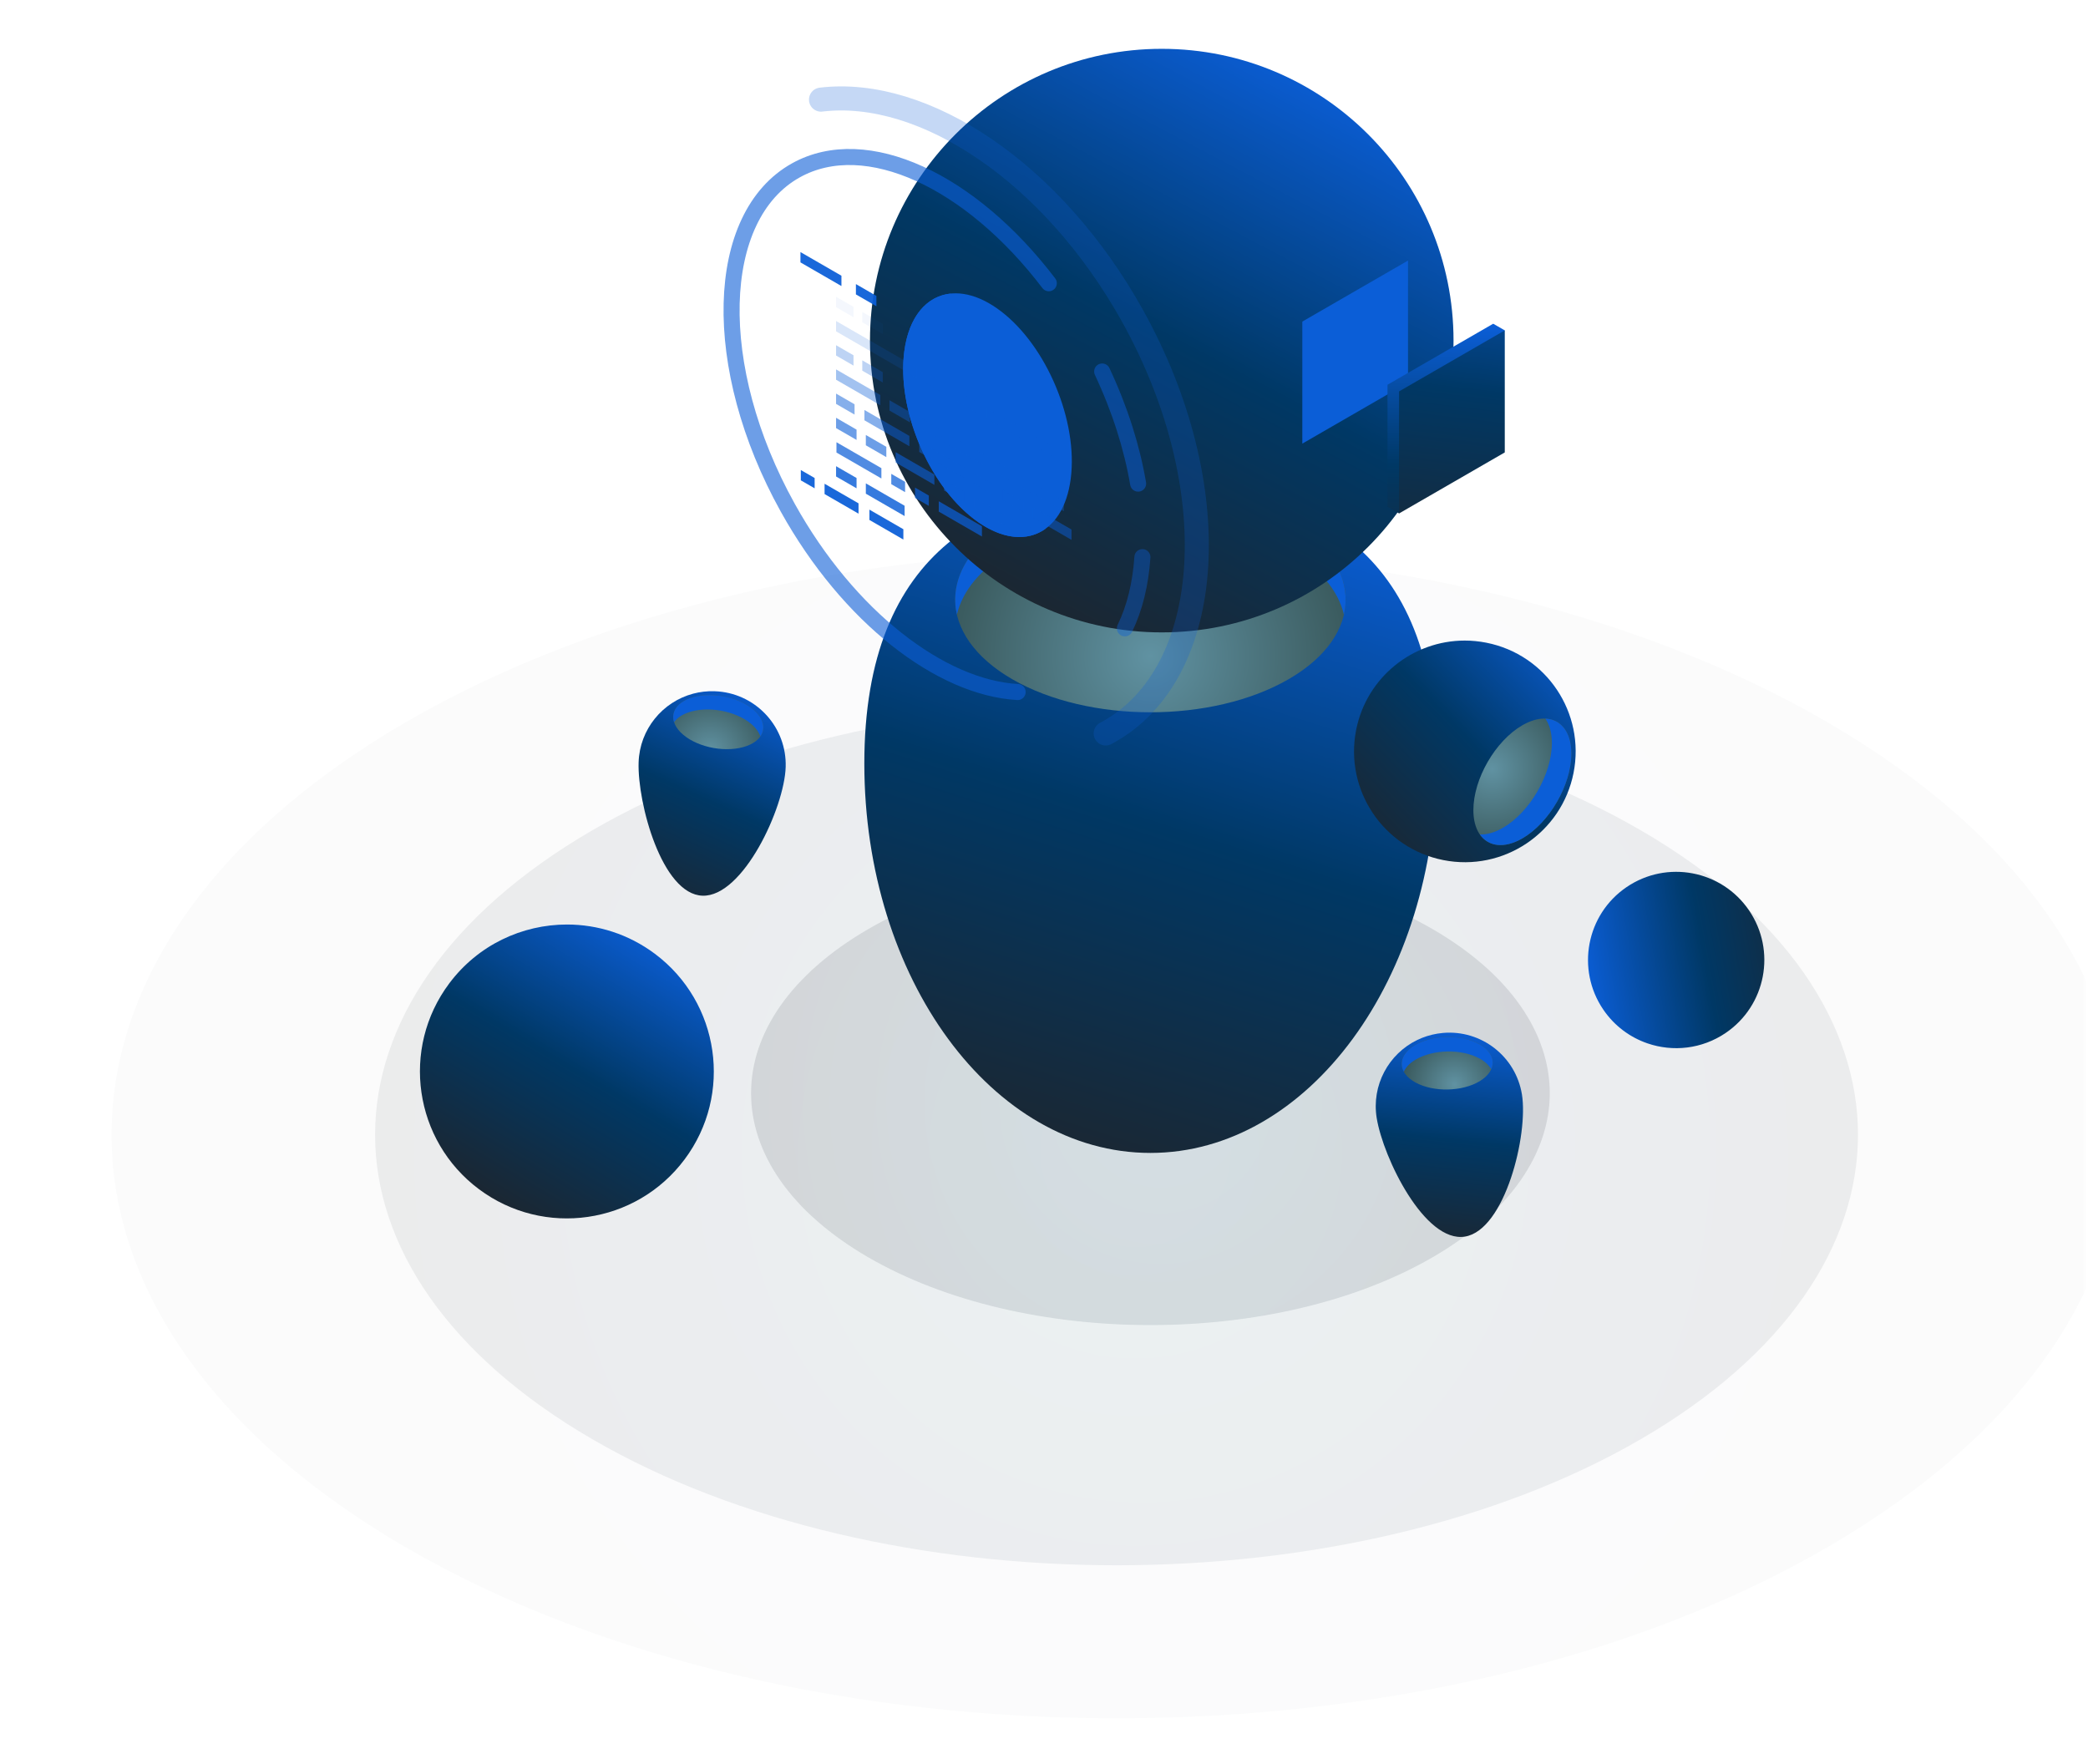 <svg width="619" height="523" viewBox="0 0 619 523" fill="none" xmlns="http://www.w3.org/2000/svg">
<mask id="mask0_1232_4145" style="mask-type:luminance" maskUnits="userSpaceOnUse" x="0" y="0" width="619" height="523">
<path d="M0.001 -2.86102e-05H618.091V522.999H0.001V-2.86102e-05Z" fill="white"/>
</mask>
<g mask="url(#mask0_1232_4145)">
<g opacity="0.234">
<path d="M175.577 426.642C261.414 476.482 400.59 476.482 486.429 426.64C572.271 376.795 572.272 295.986 486.434 246.142C400.596 196.302 261.42 196.303 175.58 246.145C89.741 295.989 89.737 376.8 175.577 426.642Z" fill="url(#paint0_radial_1232_4145)"/>
</g>
<g opacity="0.068">
<path d="M120.346 458.714C236.686 526.266 425.321 526.266 541.665 458.711C658.012 391.153 658.014 281.627 541.672 214.07C425.33 146.518 236.695 146.52 120.351 214.075C4.007 281.631 4.002 391.159 120.346 458.714Z" fill="url(#paint1_radial_1232_4145)"/>
</g>
<g opacity="0.401">
<path d="M257.332 372.683C303.565 399.528 378.526 399.528 424.76 372.682C470.995 345.835 470.995 302.311 424.762 275.465C378.529 248.62 303.568 248.621 257.334 275.467C211.1 302.313 211.099 345.838 257.332 372.683Z" fill="url(#paint2_radial_1232_4145)"/>
</g>
<path d="M194.13 282.738C213.4 297.143 217.348 324.436 202.946 343.706C188.545 362.979 161.248 366.925 141.975 352.521C122.708 338.12 118.761 310.823 133.163 291.553C141.715 280.107 154.817 274.069 168.087 274.069C177.159 274.069 186.305 276.892 194.13 282.738Z" fill="url(#paint3_linear_1232_4145)"/>
<path d="M475.301 299.288C467.183 287.351 470.275 271.096 482.209 262.977C494.144 254.857 510.401 257.95 518.52 269.887C526.638 281.821 523.545 298.077 511.61 306.196C504.523 311.019 495.91 311.885 488.382 309.293C483.235 307.521 478.598 304.132 475.301 299.288Z" fill="url(#paint4_linear_1232_4145)"/>
<path d="M425.855 226.326C425.855 290.091 387.885 341.781 341.046 341.781C294.206 341.781 256.236 290.091 256.236 226.326C256.236 162.564 294.206 143.458 341.046 143.458C387.885 143.458 425.855 162.564 425.855 226.326Z" fill="url(#paint5_linear_1232_4145)"/>
<path d="M381.974 154.108C404.579 167.157 404.581 188.317 381.977 201.368C359.372 214.417 322.723 214.417 300.118 201.368C277.514 188.317 277.514 167.157 300.118 154.106C311.418 147.582 326.232 144.32 341.044 144.319C355.859 144.319 370.67 147.582 381.974 154.108Z" fill="url(#paint6_radial_1232_4145)"/>
<path d="M300.116 163.009C322.72 149.958 359.369 149.959 381.973 163.009C391.31 168.4 396.78 175.174 398.403 182.189C400.71 172.221 395.242 161.768 381.973 154.108C359.369 141.057 322.72 141.057 300.116 154.106C286.849 161.765 281.38 172.22 283.687 182.187C285.312 175.173 290.78 168.398 300.116 163.009Z" fill="#0B5ED7"/>
<path d="M430.908 100.973C430.908 148.744 392.182 187.47 344.409 187.47C296.638 187.47 257.911 148.744 257.911 100.973C257.911 53.2 296.638 14.473 344.409 14.473C392.182 14.473 430.908 53.2 430.908 100.973Z" fill="url(#paint7_linear_1232_4145)"/>
<path d="M317.422 141.942C315.212 158.953 302.375 164.297 288.747 153.876C275.121 143.457 265.866 121.221 268.075 104.212C270.285 87.201 283.123 81.857 296.75 92.278C310.377 102.696 319.632 124.932 317.422 141.942Z" fill="#0B5ED7"/>
<path d="M306.169 127.214C305.365 133.397 300.701 135.337 295.746 131.551C290.794 127.766 287.432 119.683 288.235 113.502C289.038 107.32 293.704 105.378 298.656 109.165C303.609 112.95 306.973 121.032 306.169 127.214Z" fill="#0B5ED7"/>
<path d="M295.29 151.397C281.662 140.977 272.407 118.741 274.617 101.732C275.517 94.798 278.186 89.803 281.954 87.025C274.83 87.694 269.436 93.737 268.075 104.212C265.865 121.222 275.12 143.458 288.746 153.876C296.818 160.047 304.613 160.687 310.087 156.649C305.644 157.068 300.526 155.4 295.29 151.397Z" fill="#0B5ED7"/>
<path d="M440.645 190.528C458.442 194.05 470.011 211.333 466.486 229.13C462.963 246.925 445.68 258.495 427.885 254.972C410.087 251.449 398.518 234.166 402.04 216.369C405.139 200.728 418.867 189.897 434.226 189.894C436.343 189.894 438.49 190.101 440.645 190.528Z" fill="url(#paint8_linear_1232_4145)"/>
<path d="M465.834 223.384C465.834 232.645 459.331 243.906 451.31 248.536C443.293 253.164 436.791 249.413 436.791 240.153C436.791 230.893 443.293 219.635 451.31 215.003C453.641 213.658 455.845 213.019 457.796 213.019C462.562 213.019 465.834 216.816 465.834 223.384Z" fill="url(#paint9_radial_1232_4145)"/>
<path d="M458.127 213.033C459.35 214.784 460.062 217.216 460.062 220.257C460.062 229.515 453.56 240.775 445.542 245.407C443.077 246.83 440.759 247.453 438.725 247.376C441.233 250.96 445.923 251.647 451.311 248.538C459.33 243.908 465.833 232.646 465.833 223.387C465.833 216.971 462.71 213.207 458.127 213.033Z" fill="#0B5ED7"/>
<path d="M451.186 324.437C453.118 336.326 446.177 364.651 434.287 366.583C422.398 368.517 410.064 343.324 408.132 331.436C406.551 321.708 411.666 312.438 420.092 308.33C421.964 307.418 423.998 306.762 426.16 306.41C426.717 306.319 427.274 306.25 427.828 306.203C439.08 305.241 449.343 313.106 451.186 324.437Z" fill="url(#paint10_linear_1232_4145)"/>
<path d="M438.457 309.502C443.782 312.443 443.876 317.371 438.667 320.514C433.457 323.656 424.919 323.819 419.592 320.877C414.267 317.936 414.173 313.006 419.382 309.865C421.596 308.53 424.413 307.733 427.327 307.484C431.27 307.146 435.395 307.812 438.457 309.502Z" fill="url(#paint11_radial_1232_4145)"/>
<path d="M416.173 317.711C416.741 316.428 417.87 315.203 419.579 314.173C424.787 311.031 433.329 310.867 438.655 313.809C440.292 314.713 441.429 315.804 442.076 316.974C443.241 314.349 442.036 311.476 438.46 309.501C433.134 306.56 424.593 306.724 419.384 309.864C415.775 312.041 414.715 315.074 416.173 317.711Z" fill="#0B5ED7"/>
<path d="M232.918 227.39C232.543 239.431 220.309 265.905 208.268 265.526C196.231 265.15 188.942 238.065 189.32 226.026C189.627 216.177 196.423 208.056 205.477 205.636C207.489 205.098 209.614 204.843 211.8 204.912C212.203 204.923 212.604 204.946 212.999 204.98C224.465 205.959 233.283 215.754 232.918 227.39Z" fill="url(#paint12_linear_1232_4145)"/>
<path d="M223.28 210.296C227.946 214.201 227.095 219.057 221.381 221.145C215.667 223.232 207.255 221.758 202.589 217.853C197.924 213.948 198.775 209.089 204.489 207.003C206.777 206.168 209.5 205.903 212.241 206.138C216.343 206.488 220.483 207.955 223.28 210.296Z" fill="url(#paint13_radial_1232_4145)"/>
<path d="M199.836 214.091C200.641 212.941 201.982 211.955 203.856 211.269C209.571 209.182 217.986 210.656 222.649 214.56C224.082 215.76 224.991 217.05 225.401 218.322C227.048 215.969 226.415 212.919 223.281 210.295C218.616 206.389 210.202 204.917 204.489 207.003C200.531 208.45 198.91 211.224 199.836 214.091Z" fill="#0B5ED7"/>
<path d="M417.413 113.421L386.079 131.511V95.332L417.413 77.243V113.421Z" fill="#0B5ED7"/>
<path d="M446.099 97.94L442.667 103.884V132.144L418.191 146.277L414.764 152.207L411.333 150.234V114.055L442.667 95.965L446.099 97.94Z" fill="url(#paint14_linear_1232_4145)"/>
<path d="M446.099 134.119L414.764 152.207V116.03L446.099 97.942V134.119Z" fill="url(#paint15_linear_1232_4145)"/>
<path d="M398.02 106.569L395.212 108.191V104.948L398.02 103.327V106.569Z" fill="#0B5ED7"/>
<path d="M403.982 115.784L401.172 117.405V114.162L403.982 112.541V115.784Z" fill="#0B5ED7"/>
<g opacity="0.937">
<path d="M257.741 151.077V154.135L267.808 159.946V156.888L257.741 151.077Z" fill="#0B5ED7"/>
<path d="M244.45 143.403V146.462L254.517 152.272V149.214L244.45 143.403Z" fill="#0B5ED7"/>
<path d="M237.411 139.34V142.398L241.504 144.761V141.702L237.411 139.34Z" fill="#0B5ED7"/>
</g>
<g opacity="0.826">
<path d="M256.684 143.294V146.352L268.18 152.988V149.93L256.684 143.294Z" fill="#0B5ED7"/>
<path d="M247.856 138.197V141.254L253.93 144.76V141.702L247.856 138.197Z" fill="#0B5ED7"/>
</g>
<g opacity="0.715">
<path d="M278.298 148.602V151.66L281.033 153.239L282.482 154.074L288.363 157.471L291.098 159.05V155.992L281.033 150.18L278.298 148.602Z" fill="#0B5ED7"/>
<path d="M271.261 144.539V147.598L275.354 149.961V146.901L271.261 144.539Z" fill="#0B5ED7"/>
<path d="M264.223 140.475V143.534L268.314 145.897V142.837L264.223 140.475Z" fill="#0B5ED7"/>
<path d="M247.972 131.093V134.152L261.294 141.842V138.784L247.972 131.093Z" fill="#0B5ED7"/>
</g>
<g opacity="0.604">
<path d="M288.708 147.438V150.497L300.203 157.133V154.074L288.708 147.438Z" fill="#0B5ED7"/>
<path d="M279.881 142.34V145.4L285.955 148.906V145.848L279.881 142.34Z" fill="#0B5ED7"/>
<path d="M265.517 134.047V137.105L277.01 143.742V140.683L265.517 134.047Z" fill="#0B5ED7"/>
<path d="M256.683 128.948V132.006L262.757 135.513V132.454L256.683 128.948Z" fill="#0B5ED7"/>
<path d="M247.856 123.851V126.909L253.93 130.417V127.359L247.856 123.851Z" fill="#0B5ED7"/>
</g>
<g opacity="0.493">
<path d="M306.161 150.342V153.4L317.656 160.037V156.978L306.161 150.342Z" fill="#0B5ED7"/>
<path d="M297.333 145.245V148.304L303.407 151.811V148.753L297.333 145.245Z" fill="#0B5ED7"/>
<path d="M288.5 140.147V143.206L294.575 146.713V143.655L288.5 140.147Z" fill="#0B5ED7"/>
<path d="M272.517 130.917V133.976L285.839 141.666V138.608L272.517 130.917Z" fill="#0B5ED7"/>
<path d="M256.266 121.536V124.595L269.586 132.286V129.226L256.266 121.536Z" fill="#0B5ED7"/>
<path d="M247.856 116.679V119.737L253.337 122.902V119.844L247.856 116.679Z" fill="#0B5ED7"/>
</g>
<g opacity="0.381">
<path d="M302.58 141.103V144.162L305.315 145.74V145.742L310.529 148.753L312.619 149.959L315.379 151.553V148.494L312.644 146.914L302.58 141.103Z" fill="#0B5ED7"/>
<path d="M295.541 137.041V140.1L299.631 142.463V139.403L295.541 137.041Z" fill="#0B5ED7"/>
<path d="M281.346 128.844V131.903L292.84 138.539V135.481L281.346 128.844Z" fill="#0B5ED7"/>
<path d="M272.519 123.746V126.806L278.593 130.312V127.254L272.519 123.746Z" fill="#0B5ED7"/>
<path d="M263.687 118.647V121.706L269.761 125.212V122.154L263.687 118.647Z" fill="#0B5ED7"/>
<path d="M247.855 109.507V112.566L260.979 120.141V117.083L247.855 109.507Z" fill="#0B5ED7"/>
</g>
<g opacity="0.27">
<path d="M255.626 106.821V109.881L261.7 113.387V110.329L255.626 106.821Z" fill="#0B5ED7"/>
<path d="M247.855 102.334V105.393L253.029 108.381V105.323L247.855 102.334Z" fill="#0B5ED7"/>
</g>
<g opacity="0.159">
<path d="M307.093 129.364V132.422L312.574 135.588V132.529L307.093 129.364Z" fill="#0B5ED7"/>
<path d="M292.638 121.02V124.078L304.135 130.714V127.656L292.638 121.02Z" fill="#0B5ED7"/>
<path d="M283.807 115.922V118.98L289.882 122.488V119.429L283.807 115.922Z" fill="#0B5ED7"/>
<path d="M274.625 110.619V113.678L280.699 117.185V114.127L274.625 110.619Z" fill="#0B5ED7"/>
<path d="M247.854 95.163V98.222L271.725 112.004V108.946L247.854 95.163Z" fill="#0B5ED7"/>
</g>
<g opacity="0.048">
<path d="M255.626 92.478V95.535L261.7 99.042V95.984L255.626 92.478Z" fill="#0B5ED7"/>
<path d="M247.855 87.989V91.047L253.029 94.035V90.977L247.855 87.989Z" fill="#0B5ED7"/>
</g>
<g opacity="0.937">
<path d="M253.74 84.216V87.276L259.813 90.782V87.724L253.74 84.216Z" fill="#0B5ED7"/>
<path d="M237.297 74.724V77.782L249.447 84.797V81.738L237.297 74.724Z" fill="#0B5ED7"/>
</g>
<g opacity="0.6">
<path d="M310.925 83.963C287.876 53.648 256.815 38.909 235.979 50.484C211.496 64.085 210.402 108.867 233.534 150.506C251.531 182.902 278.891 203.852 301.681 205.151" stroke="#0B5ED7" stroke-width="4.755" stroke-linecap="round" stroke-linejoin="round"/>
</g>
<g opacity="0.5">
<path d="M337.403 143.366C335.58 132.679 332.033 121.379 326.744 110.131" stroke="#0B5ED7" stroke-width="4.755" stroke-linecap="round" stroke-linejoin="round"/>
</g>
<g opacity="0.4">
<path d="M333.47 186.273C336.4 180.258 338.138 173.09 338.674 165.158" stroke="#0B5ED7" stroke-width="4.755" stroke-linecap="round" stroke-linejoin="round"/>
</g>
<g opacity="0.24">
<path d="M327.793 217.429C328.032 217.303 328.269 217.173 328.507 217.041C360.496 199.271 363.751 144.051 335.781 93.704C312.21 51.271 273.978 25.841 243.391 29.533" stroke="#0B5ED7" stroke-width="7.132" stroke-linecap="round" stroke-linejoin="round"/>
</g>
</g>
<defs>
<radialGradient id="paint0_radial_1232_4145" cx="0" cy="0" r="1" gradientUnits="userSpaceOnUse" gradientTransform="translate(336.639 341.485) rotate(180) scale(224.68 224.68)">
<stop stop-color="#245D78" stop-opacity="0.3"/>
<stop offset="0.5" stop-color="#204254" stop-opacity="0.3"/>
<stop offset="1" stop-color="#1C2630" stop-opacity="0.3"/>
</radialGradient>
<radialGradient id="paint1_radial_1232_4145" cx="0" cy="0" r="1" gradientUnits="userSpaceOnUse" gradientTransform="translate(338.644 343.295) rotate(180) scale(304.524 304.524)">
<stop stop-color="#245D78" stop-opacity="0.3"/>
<stop offset="0.5" stop-color="#204254" stop-opacity="0.3"/>
<stop offset="1" stop-color="#1C2630" stop-opacity="0.3"/>
</radialGradient>
<radialGradient id="paint2_radial_1232_4145" cx="0" cy="0" r="1" gradientUnits="userSpaceOnUse" gradientTransform="translate(344.081 326.817) rotate(180) scale(121.014 121.014)">
<stop stop-color="#245D78" stop-opacity="0.3"/>
<stop offset="0.5" stop-color="#204254" stop-opacity="0.3"/>
<stop offset="1" stop-color="#1C2630" stop-opacity="0.3"/>
</radialGradient>
<linearGradient id="paint3_linear_1232_4145" x1="198.084" y1="278.466" x2="149.624" y2="359.883" gradientUnits="userSpaceOnUse">
<stop stop-color="#0B5ED7"/>
<stop offset="0.5" stop-color="#003865"/>
<stop offset="1" stop-color="#1C2630"/>
</linearGradient>
<linearGradient id="paint4_linear_1232_4145" x1="469.687" y1="290.438" x2="541.239" y2="277.806" gradientUnits="userSpaceOnUse">
<stop stop-color="#0B5ED7"/>
<stop offset="0.5" stop-color="#003865"/>
<stop offset="1" stop-color="#1C2630"/>
</linearGradient>
<linearGradient id="paint5_linear_1232_4145" x1="377.668" y1="144.773" x2="313.187" y2="347.096" gradientUnits="userSpaceOnUse">
<stop stop-color="#0B5ED7"/>
<stop offset="0.5" stop-color="#003865"/>
<stop offset="1" stop-color="#1C2630"/>
</linearGradient>
<radialGradient id="paint6_radial_1232_4145" cx="0" cy="0" r="1" gradientUnits="userSpaceOnUse" gradientTransform="translate(341.1 194.528) rotate(180) scale(85.132 85.132)">
<stop stop-color="#6092A2"/>
<stop offset="0.5" stop-color="#456A71"/>
<stop offset="1" stop-color="#294240"/>
</radialGradient>
<linearGradient id="paint7_linear_1232_4145" x1="392.322" y1="21.282" x2="307.014" y2="183.086" gradientUnits="userSpaceOnUse">
<stop stop-color="#0B5ED7"/>
<stop offset="0.5" stop-color="#003865"/>
<stop offset="1" stop-color="#1C2630"/>
</linearGradient>
<linearGradient id="paint8_linear_1232_4145" x1="469.327" y1="190.772" x2="405.536" y2="252.01" gradientUnits="userSpaceOnUse">
<stop stop-color="#0B5ED7"/>
<stop offset="0.5" stop-color="#003865"/>
<stop offset="1" stop-color="#1C2630"/>
</linearGradient>
<radialGradient id="paint9_radial_1232_4145" cx="0" cy="0" r="1" gradientUnits="userSpaceOnUse" gradientTransform="translate(442.307 227.886) rotate(180) scale(34.979)">
<stop stop-color="#6092A2"/>
<stop offset="0.5" stop-color="#456A71"/>
<stop offset="1" stop-color="#294240"/>
</radialGradient>
<linearGradient id="paint10_linear_1232_4145" x1="436.727" y1="305.25" x2="429.575" y2="371.29" gradientUnits="userSpaceOnUse">
<stop stop-color="#0B5ED7"/>
<stop offset="0.5" stop-color="#003865"/>
<stop offset="1" stop-color="#1C2630"/>
</linearGradient>
<radialGradient id="paint11_radial_1232_4145" cx="0" cy="0" r="1" gradientUnits="userSpaceOnUse" gradientTransform="translate(431.251 321.471) rotate(175.116) scale(21.817)">
<stop stop-color="#6092A2"/>
<stop offset="0.5" stop-color="#456A71"/>
<stop offset="1" stop-color="#294240"/>
</radialGradient>
<linearGradient id="paint12_linear_1232_4145" x1="223.439" y1="203.413" x2="193.427" y2="269.892" gradientUnits="userSpaceOnUse">
<stop stop-color="#0B5ED7"/>
<stop offset="0.5" stop-color="#003865"/>
<stop offset="1" stop-color="#1C2630"/>
</linearGradient>
<radialGradient id="paint13_radial_1232_4145" cx="0" cy="0" r="1" gradientUnits="userSpaceOnUse" gradientTransform="translate(210.571 222.61) rotate(-175.116) scale(25.71 25.71)">
<stop stop-color="#6092A2"/>
<stop offset="0.5" stop-color="#456A71"/>
<stop offset="1" stop-color="#294240"/>
</radialGradient>
<linearGradient id="paint14_linear_1232_4145" x1="432.067" y1="96.439" x2="431.837" y2="179.296" gradientUnits="userSpaceOnUse">
<stop stop-color="#0B5ED7"/>
<stop offset="0.5" stop-color="#003865"/>
<stop offset="1" stop-color="#1C2630"/>
</linearGradient>
<linearGradient id="paint15_linear_1232_4145" x1="441.207" y1="57.161" x2="427.34" y2="174.307" gradientUnits="userSpaceOnUse">
<stop stop-color="#0B5ED7"/>
<stop offset="0.5" stop-color="#003865"/>
<stop offset="1" stop-color="#1C2630"/>
</linearGradient>
</defs>
</svg>
